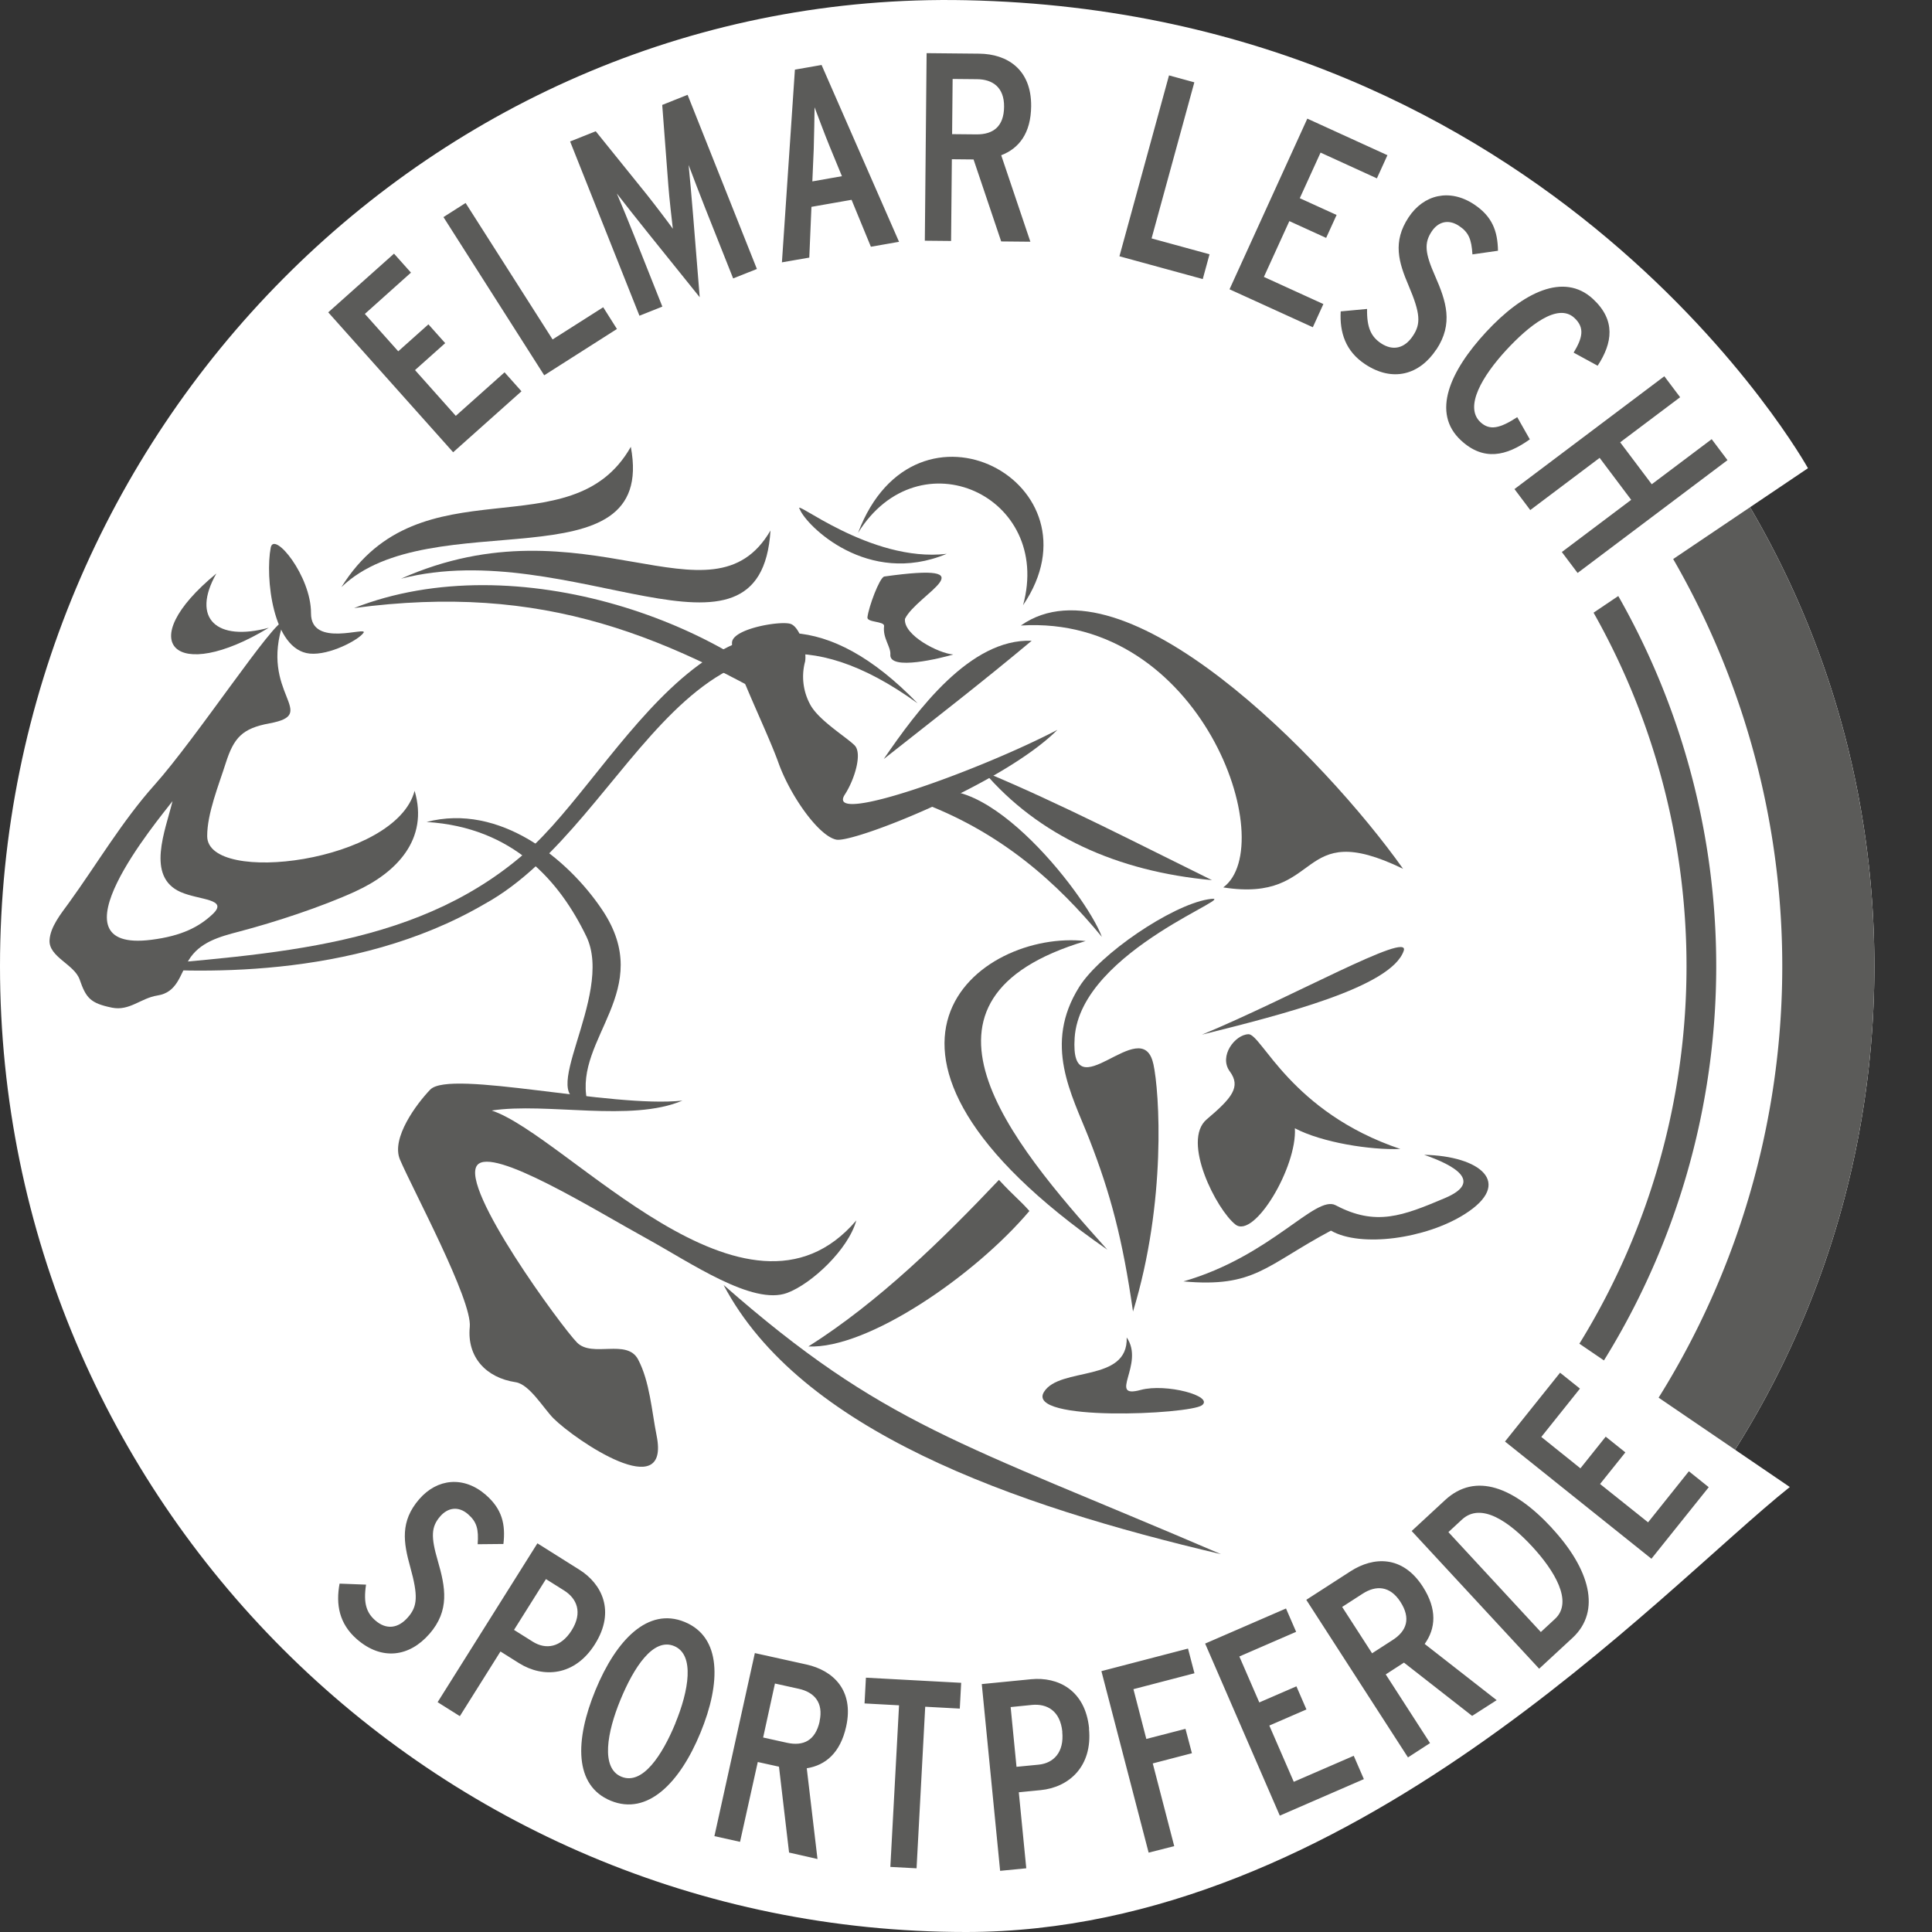 <?xml version="1.0"?>
<svg xmlns="http://www.w3.org/2000/svg" id="Ebene_1" data-name="Ebene 1" width="400" height="400" viewBox="0 0 900 900"><rect x="0" y="0" width="900" height="900" fill="#333333" stroke="none"/><defs><style>.cls-1{fill:#fff;}.cls-2{fill:#5b5b59;}</style></defs><path class="cls-1" d="M449.66,828.92a378,378,0,1,1,147.61-29.77,377.07,377.07,0,0,1-147.61,29.77Z"/><path class="cls-2" d="M450.07,114.68A333.44,333.44,0,0,1,637.53,171.9,336.67,336.67,0,0,1,759.15,319.55a334.78,334.78,0,0,1-30.91,318A336.74,336.74,0,0,1,580.6,759.15a334.83,334.83,0,0,1-318-30.91,337.84,337.84,0,0,1-90.71-90.71,334.9,334.9,0,0,1,0-374.92,337.84,337.84,0,0,1,90.71-90.71,333.54,333.54,0,0,1,187.46-57.22m0-87.69C216.41,27,27,216.41,27,450.07S216.41,873.15,450.07,873.15,873.15,683.73,873.15,450.07,683.73,27,450.07,27Z"/><path class="cls-1" d="M450.07,100.83a347.35,347.35,0,0,1,195.21,59.6A350.58,350.58,0,0,1,771.9,314.15a348.63,348.63,0,0,1-32.19,331.13A350.58,350.58,0,0,1,586,771.9a348.63,348.63,0,0,1-331.13-32.19A350.41,350.41,0,0,1,128.25,586a348.71,348.71,0,0,1,32.18-331.13A350.41,350.41,0,0,1,314.15,128.25a346.85,346.85,0,0,1,135.92-27.42m0-73.84C216.41,27,27,216.41,27,450.07S216.41,873.15,450.07,873.15,873.15,683.73,873.15,450.07,683.73,27,450.07,27Z"/><path class="cls-2" d="M450.07,70.06a378,378,0,0,1,212.44,64.88A381.34,381.34,0,0,1,800.23,302.17a379.47,379.47,0,0,1-35,360.34A381.27,381.27,0,0,1,598,800.23a379.43,379.43,0,0,1-360.34-35A381.15,381.15,0,0,1,99.91,598a379.42,379.42,0,0,1,35-360.33A381.29,381.29,0,0,1,302.17,99.91a377.64,377.64,0,0,1,147.9-29.85m0-43.07C216.41,27,27,216.41,27,450.07S216.41,873.15,450.07,873.15,873.15,683.73,873.15,450.07,683.73,27,450.07,27Z"/><path class="cls-1" d="M452.37,449.18l281.4-158,108.45-73.07S724.54,5.87,450,.1C201.51-5.12,0,201.55,0,450.05S201.45,900,450,900C628.78,900,773,741.17,833.76,692.71L727.62,620.42,452.37,449.18Z"/><path class="cls-2" d="M426.48,372.87c39.78,14.16,66.57,39,86.82,63.58-7.58-20.5-59.39-86-86.82-63.58Z"/><path class="cls-2" d="M165.62,415.22c19-8.66,34.23-24.24,27.52-46.83-8.74,33.35-96.48,44.15-96.62,21.17-.06-10.56,5.44-24,8.63-34.06,3.8-11.94,7.76-16.2,20.41-18.54,23.83-4.41-5.12-13.58,6.56-47.41-4.26-1.13-40.52,54.16-60.15,76.11-15.12,16.9-26.7,36.73-40,55.09-3.49,4.81-8.56,11-8.89,17.22-.42,7.81,11.5,11.23,14,18.28,3,8.66,5,11.1,15.09,13.16,8.15,1.66,13.48-4.47,21.12-5.66,9.23-1.42,10.45-9.49,14.51-16.32,5.12-8.63,14.62-11.11,23.72-13.5,16.49-4.34,38.06-11.37,54.14-18.71ZM99,425.9c-6.07,5.68-14,10.07-28.56,11.9-48.66,6.11,3-55.57,9.92-64.59-3.21,13.48-12.58,35.17,3.82,42.35,8.72,3.82,22.57,3.1,14.82,10.34Z"/><path class="cls-2" d="M164.93,283.26c88.26-11.73,145.92,11.93,219,56.61-41.75-50-143.7-86.21-219-56.61Z"/><path class="cls-2" d="M229,517.33c25.72-3.91,65.08,5.56,88.88-4.62-33,3.57-108.26-14.69-117.47-5.12-6.26,6.51-18.33,22.58-14.1,32.56,5.85,13.78,33.78,65.55,32.53,78-1.39,14.07,7.64,23.69,21.39,25.74,6.48,1,13.05,12.32,17.65,16.89,10.25,10.19,54.5,40.21,48,8-2.26-11.28-3.19-25.22-8.63-35.5-5.23-9.85-21.35-.63-28.48-7.9-7-7.1-54.72-72-46.49-82.56,7-9,55,21,79.14,34.24,20.28,11.16,49.2,31.23,65.31,25.22,11.38-4.25,28.44-20.22,32.18-33.76-51,59.76-134.57-39.45-169.94-51.24Z"/><path class="cls-2" d="M337.06,598.56C372.75,666.3,471.5,701.16,568.81,724c-122.08-52.37-157.07-59.9-231.75-125.43Z"/><path class="cls-2" d="M280.63,424c-15.91-23.86-47.85-50-81.93-41.09,40.49,2.46,62.12,27.8,74.44,53.3,13.44,27.83-25.59,78.42.34,76.39-6.06-29.08,32-51.33,7.15-88.6Z"/><path class="cls-2" d="M100.79,267.16c-39.5,32.52-19,51.56,24.43,25.27C101,299,88.88,288.21,100.79,267.16Z"/><path class="cls-2" d="M293.86,208.15c-27.8,49-98,6.17-134.82,65.36,41.46-40.1,147.19.53,134.82-65.36Z"/><path class="cls-2" d="M358.93,247.12c-27.49,47.09-86.43-15.71-172.12,22.45,78.95-20.37,167.56,49.76,172.12-22.45Z"/><path class="cls-2" d="M169.34,294.8c2.27-3.3-24.55,7.22-24.46-9.13.1-17.27-17.2-38.51-18.76-30.58-2.63,13.47.75,47.69,18.19,49.38,9.17.88,22.76-6.36,25-9.67Z"/><path class="cls-2" d="M475.58,291.39c84.13-5.29,121,102.16,94.27,122,47.2,7.45,33.41-33.09,83.76-8.67-36.86-51.94-130.08-147-178-113.37Z"/><path class="cls-2" d="M399.71,248.23c28.43-45.8,90.8-17.16,76.88,33.68,38.39-56.52-50.11-104.49-76.88-33.68Z"/><path class="cls-2" d="M441,258c-35.73,4.2-72.53-26.71-68.4-20.71,3,7.52,31.55,36.12,68.4,20.71Z"/><path class="cls-2" d="M421.57,288.28c5.62-11.55,40.58-26.74-9.71-19.71-2.25.81-7.16,14-7.78,19-.31,2.47,8.06,1.74,7.76,4.09-.72,5.56,3.21,9.67,2.92,13.23-.65,7.82,24,1.58,29.32,0-6.62-.44-23.32-8.92-22.51-16.62Z"/><path class="cls-2" d="M411.67,353.6c24.92-19.67,45.43-35.46,68.92-55.11-28.67-1.13-53.41,32.48-68.92,55.11Z"/><path class="cls-2" d="M458.21,359.41C483.7,389.33,520.42,406,564.59,410,532,394,494.2,374.37,458.21,359.41Z"/><path class="cls-2" d="M505.74,438.37c-49.4-5.52-124,50.69,10.09,143.78-45.8-51-100.56-116.74-10.09-143.78Z"/><path class="cls-2" d="M537.24,495.54c-5.33-24.18-38.94,23.39-36.63-12.07,2.68-41.28,81.54-67.85,62-64.5-17.09,2.92-50.15,25.29-59.85,40.75-16.87,26.88-3.54,50,4.61,70.77,10,25.6,15.64,47,20.43,80.47,15.67-51.16,12.35-102.36,9.47-115.42Z"/><path class="cls-2" d="M531.37,647.49c-15.67,4.24,2.08-12-6.51-24.45.73,21.18-31.12,13.52-38.52,25.35-8.86,14.14,67.81,10.51,73.57,6.24s-16.72-10.34-28.54-7.14Z"/><path class="cls-2" d="M653.91,442.91c3.2-9.49-52.8,22-94,39.07,37.19-9.29,88.22-22.11,94-39.07Z"/><path class="cls-2" d="M673.09,558.12c-19.65,8.32-32.17,13.23-50.88,3.34-9.45-5-29.91,23.64-70.92,35.47,33.25,3,38.17-7.35,68.71-23.65,13.87,8,44.21,3.78,62.3-7.67,23.07-14.58,7.06-27.13-18.86-27.65,14.09,4.87,27.66,12.53,9.65,20.16Z"/><path class="cls-2" d="M376.54,627.23c27.59,1.31,77.53-33,103-63.11-5-5.61-6.51-6.2-14.19-14.48-26.35,27.8-56,56.85-88.76,77.59Z"/><path class="cls-2" d="M581.54,481.77c6.18-.17,19.67,36.25,70.79,53.47-14,.55-36.49-3-49.13-9.64,1.08,18-18.94,51.66-27.69,44.83s-25.26-38.95-13.37-49,16-15.18,10.75-22.32,2.46-17.15,8.65-17.32Z"/><path class="cls-2" d="M374.93,308.66c1.27-4.79-2.13-16.42-6.57-18s-25.59,1.92-27.26,8,15.62,40.17,21.53,56.67c5.57,15.54,18.86,34.25,27,35.81S467.3,365.3,492.57,340c-36.85,19.2-108.68,45-99,30.11,4.49-6.9,8.24-19.12,4.56-22.87s-16.36-11.43-20.49-18.65a27.18,27.18,0,0,1-2.71-20Z"/><path class="cls-2" d="M248.72,393.62c-51.54,48.16-121.32,50.44-191.26,57,31.36,2.49,106.72,6.43,168.28-29.52,69.94-38.42,97.42-169,201.75-93.44-85.12-88-134.47,23.7-178.77,66Z"/><path class="cls-2" d="M242.94,182.29l-7.89-8.85-22.72,20.28-19-21.32,14.06-12.55-7.81-8.76-14.06,12.56-15.55-17.42L191.44,127l-7.89-8.84-30.64,27.34,58.19,65.18,31.84-28.42Zm44.48-29L281,143.13l-23.58,15L216.9,94.56l-10.32,6.57,46.94,73.7,33.9-21.59Zm65.19-27.94-32.3-81.18-11.82,4.71,2.85,37.55c.38,5.35,1.7,16.78,2.09,20.12-1.85-2.62-8.6-11.49-12-15.76L277.52,61.15,265.58,65.9l32.3,81.18,10.67-4.25-13-32.7c-2-5.1-6.85-16.89-8.21-20,2.22,2.88,10.4,13.32,14.61,18.5l24,29.83-3.08-38.14c-.5-6.65-1.73-19.86-2.09-23.48,1.13,3.18,5.72,15,7.75,20.16l13,32.7,11.13-4.43Zm66.22-12.66L382.72,30.27,370.3,32.44l-6.05,89.77L377,120,378,96.36l18.69-3.28,9,21.86,13.15-2.3ZM392.19,82.08,378.42,84.5l.65-15.07c.21-6,.33-16.15.39-19.46,1.17,3.09,4.76,12.73,7,18.17l5.74,13.94ZM480,112.64l-13.6-40.32c8.27-3.17,13.83-10.23,13.95-22.84C480.51,32.13,469,25.16,456.23,25l-24.58-.24-.83,87.37,12.23.12.36-38.07,10.11.1,12.87,38.19,13.6.13Zm-12.26-62.9c-.08,9.11-5,12.93-12.85,12.86l-11.36-.11.24-25.71,11.36.11c7.37.06,12.7,3.86,12.61,12.85ZM560.29,130l3.16-11.55-27-7.39,19.92-72.71-11.8-3.23-23.09,84.26L560.29,130Zm51.28,22.43,4.91-10.79L588.77,129l11.86-26,17.14,7.82,4.87-10.68-17.15-7.81,9.68-21.24,26.24,12,4.91-10.79L609,55.26l-36.24,79.5,38.85,17.7Zm57.51,10.47c8.07-12.17,4.61-22.55-.58-34.37-4.67-10.58-5.17-15.25-1.59-20.66,3-4.58,7.81-5.91,12.7-2.67,4.58,3,5.87,6.28,6.31,13.31l11.9-1.7c-.16-9.24-2.71-16-11.14-21.6-11.34-7.51-23.45-4.61-30.48,6-7.59,11.44-4.65,21,0,31.88,5.5,12.93,5.76,17.74,2,23.36-3.93,5.93-9.37,7.12-14.88,3.47-4.47-3-6.66-7.11-6.48-16l-12.29,1.14c-.53,9.83,2.24,18.55,11.39,24.61,12.9,8.55,25.39,4.85,33.11-6.81Zm43.59,41.8-5.88-10.37c-8.09,5.26-12.82,6.33-17.13,2.35-7.78-7.21,1.1-21.77,12-33.59,10.42-11.27,23.95-22.22,31.74-15,4.95,4.58,3.81,9.3-.34,16.18l11.19,6.1c6.92-10.6,8.54-21.18-2.18-31.1-13.56-12.54-32.63-3.15-49.84,15.45-16.86,18.23-25.48,37.64-11.64,50.44,10.54,9.75,21.13,7.31,32-.45Zm22.25,62.2,69.81-52.54-7.36-9.77-27.92,21-14.71-19.54,27.93-21-7.36-9.77L705.5,227.83l7.35,9.78,32.32-24.32,14.7,19.55-32.31,24.32,7.36,9.77Z"/><path class="cls-2" d="M200,761.2c9.59-11,7.53-21.75,3.93-34.15-3.24-11.1-3.12-15.8,1.15-20.69,3.6-4.14,8.51-4.83,12.93-1,4.14,3.61,5,7,4.5,14l12-.12c1.05-9.18-.59-16.23-8.21-22.88-10.26-8.93-22.64-7.64-31,2-9,10.35-7.37,20.23-4.2,31.6,3.76,13.54,3.38,18.35-1.05,23.42-4.67,5.37-10.21,5.84-15.2,1.49-4.05-3.52-5.68-7.92-4.33-16.69l-12.33-.47c-1.81,9.67-.22,18.68,8.06,25.89,11.67,10.17,24.53,8.14,33.72-2.4Zm77.17,4.67c9.63-15.32,3.19-28.07-7.27-34.64l-19.55-12.29-46.49,74,10.36,6.51,18.92-30.12,8.67,5.45c11.2,7,25.93,6.12,35.36-8.89Zm-10.87-6.39c-5.05,8-12,9.09-18.08,5.3l-8.77-5.51,14.88-23.67,8.45,5.31c5.92,3.72,8.76,10.22,3.52,18.57Zm60,47.72c9.66-23.43,9.74-44.58-7.34-51.62s-31.91,8.31-41.56,31.73-10,44.5,7.11,51.54,32.14-8.22,41.79-31.65Zm-11.63-4.52c-6.18,15-15.35,29-25.16,25s-6.66-20.84-.48-35.84,15.23-29.09,25-25.05,6.78,20.89.6,35.89ZM380.82,866l-5-42.27c8.74-1.39,15.64-7.15,18.36-19.46,3.74-16.94-6.11-26.14-18.54-28.89l-24-5.31L332.8,855.34,344.74,858,353,820.81l9.88,2.18,4.7,40L380.82,866Zm1-64.08c-2,8.9-7.56,11.62-15.23,9.93l-11.09-2.45L361,784.25l11.09,2.45c7.2,1.59,11.63,6.4,9.69,15.18Zm65.29-6,.64-12-44.37-2.39-.64,12,16.07.87-4.05,75.28,12.21.65L431,795.06l16.08.87Zm60.24,9.26c-1.77-18-14.66-24.14-27-22.93l-23,2.26,8.55,87,12.18-1.19-3.48-35.41,10.18-1c13.17-1.29,24.25-11,22.51-28.68Zm-12.51,1.61c.93,9.44-4,14.56-11,15.26l-10.31,1-2.73-27.83,9.93-1c7-.68,13.19,2.72,14.15,12.53Zm61.58-27.35-3-11.47-40.34,10.51,22,84.55L547,860l-10-38.53,18.24-4.75-3-11.36L534,810.07l-6-23.19,28.5-7.43Zm78.93,49.36-4.72-10.88-27.94,12.12L591.3,803.83l17.29-7.5-4.67-10.77-17.29,7.5-9.29-21.41,26.45-11.48-4.72-10.87L561.4,765.64l34.78,80.15,39.16-17ZM697.21,792l-33.54-26.19c5.16-7.19,5.92-16.14-.91-26.74-9.41-14.57-22.89-14-33.58-7.14l-20.66,13.33,47.37,73.41L666.17,812l-20.64-32,8.49-5.49,31.76,24.82L697.21,792ZM652.37,746.2c4.94,7.66,3,13.55-3.66,17.81l-9.54,6.16-13.94-21.6,9.54-6.16c6.19-4,12.73-3.76,17.6,3.79Zm70.56-34.41c-17.63-19.06-35.55-26.11-49.75-13l-15.57,14.41L717,777.35,732.52,763c13.56-12.55,8.05-32.11-9.59-51.16Zm-9.25,8.56c10.43,11.27,19.32,25.83,10.7,33.8l-6.6,6.11-43.06-46.54,6.32-5.85c9-8.31,22.22,1.21,32.64,12.48ZM796,692.79l-9.26-7.41-19,23.78L745.37,691.3l11.79-14.72L748,669.25,736.22,684,718,669.38l18-22.51-9.26-7.41-25.66,32.06,68.22,54.6L796,692.79Z"/></svg>
